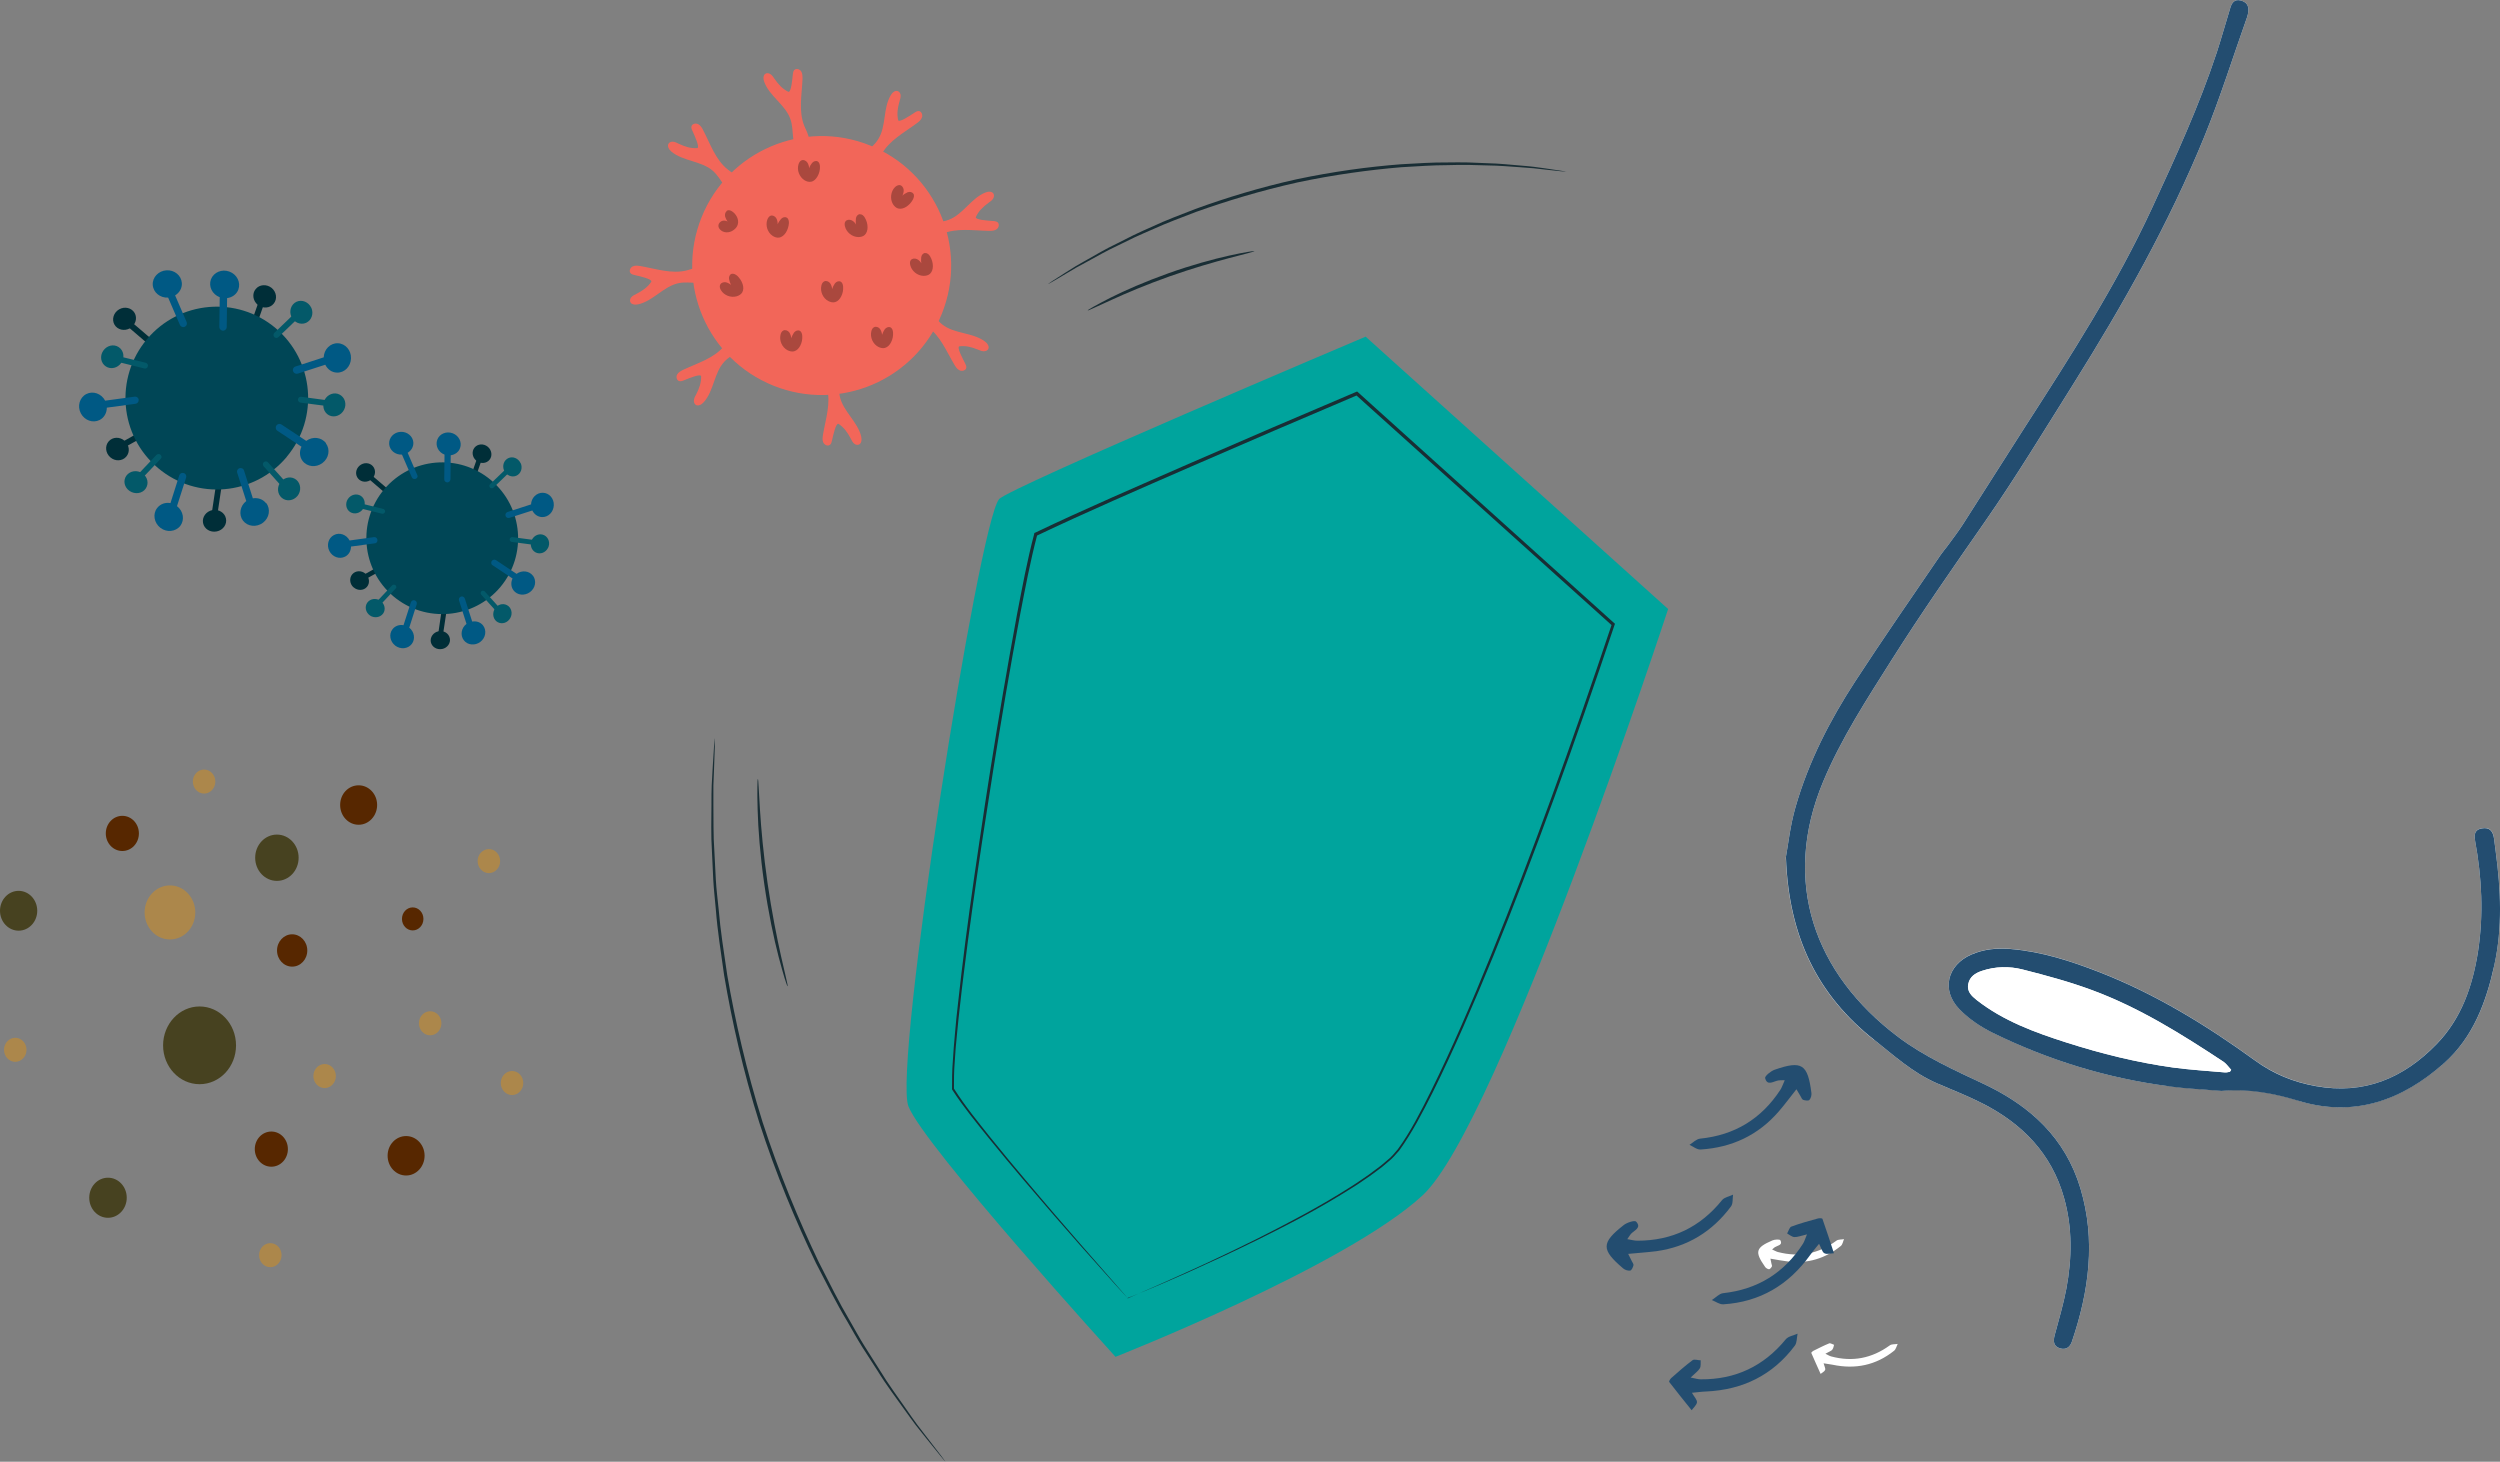 <svg xmlns="http://www.w3.org/2000/svg" id="Layer_2" viewBox="0 0 193.3 113.02"><rect x="0" y="0" width="193.3" height="113.02" fill="#808080" stroke="none"/><defs><style>      .cls-1 {        fill: #004656;      }      .cls-2 {        opacity: .3;      }      .cls-3 {        fill: #fff;      }      .cls-4 {        fill: none;      }      .cls-5 {        fill: #474220;      }      .cls-6 {        fill: #572700;      }      .cls-7 {        fill: #ac874b;      }      .cls-8 {        fill: #035969;      }      .cls-9 {        fill: #002e38;      }      .cls-10 {        fill: #00a49d;      }      .cls-11 {        fill: #f26659;      }      .cls-12 {        fill: #192e35;      }      .cls-13 {        fill: #005984;      }      .cls-14 {        fill: #234d70;      }    </style></defs><g id="Layer_1-2" data-name="Layer_1"><g><g><path class="cls-3" d="M144.9,80.39c1.54,1.22,3,2.56,4.84,3.36,1.18.51,2.39.98,3.53,1.56,3.09,1.57,5.36,3.88,6.32,7.3.66,2.33.62,4.69.18,7.04-.23,1.21-.58,2.39-.9,3.58-.15.55-.04.88.4,1.02.48.15.79-.1.93-.52,1.32-3.88,1.86-7.83.66-11.84-1.17-3.9-3.87-6.38-7.48-8.08-2.28-1.07-4.62-2.13-6.61-3.63-6.52-4.91-9.03-12.04-5.8-19.75,1.4-3.35,3.39-6.39,5.32-9.45,2.29-3.62,4.74-7.13,7.19-10.65,2.4-3.45,4.58-7.06,6.82-10.62,3.85-6.14,7.41-12.45,10.15-19.17,1.23-3.02,2.2-6.13,3.29-9.2.05-.14.08-.29.1-.44.06-.48-.17-.77-.62-.87-.46-.1-.66.2-.77.57-.35,1.14-.67,2.29-1.04,3.43-1.37,4.15-3.19,8.11-5.02,12.07-2.75,5.94-6.28,11.42-9.81,16.9-1.61,2.5-3.19,5.03-4.8,7.53-.38.59-.81,1.15-1.22,1.71-.17.23-.36.44-.52.68-2.21,3.25-4.46,6.48-6.6,9.77-1.96,3.01-3.6,6.21-4.6,9.68-.43,1.48-.59,3.04-.76,3.93.22,6.18,2.48,10.67,6.81,14.1ZM177.7,85.1c4.32,1.33,8.04-.05,11.28-2.91,2.25-1.99,3.26-4.7,3.88-7.57.64-2.91.5-5.84.11-8.77-.05-.34-.09-.68-.13-1.01-.08-.64-.38-.89-.93-.8-.49.09-.65.36-.53.99.52,2.84.66,5.68.22,8.54-.41,2.67-1.28,5.17-3.2,7.15-2.55,2.64-5.61,3.94-9.34,3.25-1.72-.31-3.26-.94-4.7-1.98-3.75-2.72-7.69-5.14-12.03-6.83-2.21-.86-4.46-1.59-6.85-1.79-1.05-.09-2.08,0-3.06.43-1.86.81-2.34,2.75-.93,4.21.72.74,1.63,1.37,2.57,1.83,4.31,2.12,8.86,3.53,13.64,4.14,1.37.18,2.76.24,4.06.35,2.09-.19,4.01.16,5.94.76ZM141.67,104.35c.09-.09.1-.24.14-.37-.13-.04-.29-.15-.38-.11-.42.17-.82.38-1.23.58-.06.03-.16.13-.15.16.23.54.48,1.08.72,1.62.12-.1.3-.18.35-.31.04-.11-.06-.28-.12-.51.27.04.48.07.69.11,1.75.37,3.35.05,4.76-1.08.14-.11.19-.35.28-.53-.21.04-.47,0-.62.12-1.38,1-2.88,1.29-4.52.85-.12-.03-.23-.1-.45-.21.27-.15.44-.21.55-.32ZM137.26,96.42c.2-.13.6-.15.4-.52-.05-.09-.44-.07-.62.01-1.3.56-1.38.88-.56,2.05.06.09.2.17.3.18.07,0,.17-.12.22-.21.03-.05-.01-.14-.03-.22-.02-.11-.04-.21-.08-.39.49.08.93.17,1.37.22,1.53.18,2.88-.24,4.07-1.2.14-.11.17-.35.25-.53-.2.04-.44.01-.59.12-1.37,1.02-2.87,1.3-4.51.88-.13-.03-.25-.11-.46-.2.14-.12.18-.16.23-.19Z"></path><path class="cls-14" d="M138.09,66.29c.22,6.18,2.48,10.67,6.81,14.1,1.54,1.22,3,2.56,4.84,3.36,1.18.51,2.39.98,3.53,1.56,3.09,1.57,5.36,3.88,6.32,7.3.66,2.33.62,4.69.18,7.04-.23,1.21-.58,2.39-.9,3.58-.15.55-.04.88.4,1.02.48.15.79-.1.93-.52,1.32-3.88,1.86-7.83.66-11.84-1.17-3.9-3.87-6.38-7.48-8.08-2.28-1.07-4.62-2.13-6.61-3.63-6.52-4.91-9.03-12.04-5.8-19.75,1.4-3.35,3.39-6.39,5.32-9.45,2.29-3.62,4.74-7.13,7.19-10.65,2.4-3.45,4.58-7.06,6.82-10.62,3.85-6.14,7.41-12.45,10.15-19.17,1.23-3.02,2.2-6.13,3.29-9.2.05-.14.08-.29.1-.44.06-.48-.17-.77-.62-.87-.46-.1-.66.2-.77.57-.35,1.14-.67,2.29-1.04,3.43-1.37,4.15-3.19,8.11-5.02,12.07-2.75,5.94-6.28,11.42-9.81,16.9-1.61,2.5-3.19,5.03-4.8,7.53-.38.59-.81,1.15-1.22,1.71-.17.23-.36.44-.52.68-2.21,3.25-4.46,6.48-6.6,9.77-1.96,3.01-3.6,6.21-4.6,9.68-.43,1.48-.59,3.04-.76,3.93Z"></path><path class="cls-14" d="M167.7,83.99c-4.78-.62-9.32-2.02-13.64-4.14-.93-.46-1.85-1.08-2.57-1.83-1.41-1.46-.93-3.4.93-4.21.98-.43,2.01-.52,3.06-.43,2.39.2,4.64.93,6.85,1.79,4.34,1.69,8.28,4.11,12.03,6.83,1.44,1.05,2.98,1.67,4.7,1.98,3.73.68,6.79-.62,9.34-3.25,1.92-1.98,2.78-4.48,3.2-7.15.44-2.86.3-5.71-.22-8.54-.12-.63.04-.91.53-.99.55-.09.84.16.93.8.04.34.09.68.13,1.01.39,2.93.53,5.86-.11,8.77-.63,2.86-1.64,5.58-3.88,7.57-3.23,2.87-6.96,4.24-11.28,2.91-1.93-.59-3.86-.94-5.94-.76-1.31-.11-2.69-.17-4.06-.35ZM171.92,82.1c-3.23-2.13-6.51-4.19-10.16-5.54-1.75-.65-3.57-1.14-5.38-1.6-1.03-.26-2.11-.24-3.15.11-.5.17-.94.44-1.05,1.02-.11.57.25.91.65,1.23,2.07,1.62,4.48,2.5,6.95,3.29,2.69.86,5.43,1.54,8.23,1.93,1.33.18,2.68.26,4.02.38.13.01.25-.03.38-.05.03-.05.07-.1.1-.15-.2-.21-.36-.46-.59-.62Z"></path><path class="cls-14" d="M130.72,106.51c.35-.34.58-.49.71-.71.1-.17.05-.41.07-.62-.21,0-.5-.11-.63-.01-.58.43-1.11.91-1.65,1.38-.08.07-.19.26-.16.3.57.74,1.16,1.47,1.74,2.19.14-.2.38-.4.41-.61.02-.19-.2-.41-.39-.74.43-.04.77-.09,1.11-.1,2.83-.13,5.15-1.27,6.85-3.55.17-.23.14-.61.21-.92-.31.14-.72.2-.91.43-1.71,2.09-3.9,3.12-6.58,3.1-.19,0-.39-.06-.78-.14Z"></path><path class="cls-14" d="M125.83,95.8c.17-.25.21-.32.27-.39.25-.28.86-.47.4-.96-.11-.11-.7.07-.95.27-1.76,1.38-1.76,1.9-.04,3.36.13.11.37.19.54.16.11-.02.21-.26.25-.41.02-.09-.08-.22-.13-.32-.07-.15-.15-.31-.28-.56.79-.08,1.49-.12,2.19-.21,2.41-.34,4.32-1.52,5.76-3.46.17-.22.11-.61.16-.91-.29.14-.67.2-.85.42-1.69,2.1-3.87,3.14-6.55,3.14-.22,0-.43-.06-.78-.12Z"></path><path class="cls-3" d="M172.52,82.72c-.2-.21-.36-.46-.59-.62-3.23-2.13-6.51-4.19-10.16-5.54-1.75-.65-3.57-1.14-5.38-1.6-1.03-.26-2.11-.24-3.15.11-.5.17-.94.44-1.05,1.02-.11.57.25.91.65,1.23,2.07,1.62,4.48,2.5,6.95,3.29,2.69.86,5.43,1.54,8.23,1.93,1.33.18,2.68.26,4.02.38.13.01.25-.03.38-.05.03-.05.07-.1.1-.15Z"></path><path class="cls-14" d="M139.72,95.44c-.47.11-.73.22-.98.21-.19-.01-.38-.18-.56-.28.11-.18.18-.48.33-.53.67-.25,1.37-.44,2.06-.63.11-.03.32-.02.34.03.31.88.6,1.77.89,2.66-.25.01-.54.11-.74,0-.17-.09-.23-.39-.41-.73-.27.33-.49.59-.69.87-1.65,2.3-3.87,3.63-6.71,3.81-.29.02-.59-.21-.89-.33.29-.18.56-.49.86-.53,2.68-.29,4.74-1.57,6.19-3.83.1-.16.16-.36.31-.73Z"></path><path class="cls-14" d="M137.97,83.52c-.3.01-.39,0-.47.02-.37.06-.86.46-1.02-.18-.04-.15.44-.55.74-.65,2.11-.73,2.55-.44,2.84,1.8.02.18-.04.41-.16.54-.08.08-.33.04-.48-.01-.09-.03-.14-.18-.2-.28-.09-.14-.17-.29-.32-.54-.49.62-.91,1.19-1.37,1.72-1.59,1.84-3.63,2.79-6.04,2.94-.28.02-.57-.23-.86-.36.27-.17.53-.45.82-.48,2.68-.27,4.74-1.53,6.21-3.78.12-.18.18-.4.33-.72Z"></path></g><g><path class="cls-5" d="M18.25,80.83c0,1.66-1.26,3-2.82,3s-2.82-1.35-2.82-3,1.26-3.01,2.82-3.01,2.82,1.35,2.82,3.01Z"></path><ellipse class="cls-5" cx="1.44" cy="70.42" rx="1.44" ry="1.54"></ellipse><path class="cls-7" d="M15.1,70.55c0,1.16-.88,2.09-1.96,2.09s-1.96-.94-1.96-2.09.88-2.09,1.96-2.09,1.96.94,1.96,2.09Z"></path><path class="cls-6" d="M23.76,73.49c0,.69-.52,1.25-1.17,1.25s-1.17-.56-1.17-1.25.53-1.25,1.17-1.25,1.17.56,1.17,1.25Z"></path><path class="cls-6" d="M29.16,62.24c0,.84-.64,1.53-1.43,1.53s-1.43-.68-1.43-1.53.64-1.52,1.43-1.52,1.43.68,1.43,1.52Z"></path><path class="cls-5" d="M23.09,66.32c0,.99-.75,1.79-1.68,1.79s-1.68-.8-1.68-1.79.75-1.79,1.68-1.79,1.68.8,1.68,1.79Z"></path><ellipse class="cls-7" cx="25.1" cy="83.2" rx=".87" ry=".93"></ellipse><path class="cls-7" d="M38.67,66.58c0,.51-.39.93-.87.93s-.87-.42-.87-.93.39-.93.87-.93.87.42.87.93Z"></path><path class="cls-7" d="M34.13,79.12c0,.51-.39.93-.87.93s-.87-.42-.87-.93.39-.93.87-.93.87.41.87.93Z"></path><path class="cls-7" d="M40.46,83.74c0,.51-.39.93-.87.93s-.87-.42-.87-.93.39-.93.87-.93.87.41.87.93Z"></path><path class="cls-6" d="M22.26,88.85c0,.75-.57,1.36-1.28,1.36s-1.28-.61-1.28-1.36.57-1.36,1.28-1.36,1.28.61,1.28,1.36Z"></path><path class="cls-5" d="M9.8,92.61c0,.85-.65,1.55-1.45,1.55s-1.45-.69-1.45-1.55.65-1.55,1.45-1.55,1.45.69,1.45,1.55Z"></path><path class="cls-6" d="M32.74,71.05c0,.49-.37.89-.83.89s-.83-.4-.83-.89.37-.89.83-.89.83.4.83.89Z"></path><path class="cls-6" d="M32.83,89.36c0,.84-.64,1.53-1.43,1.53s-1.43-.68-1.43-1.53.64-1.52,1.43-1.52,1.43.68,1.43,1.52Z"></path><path class="cls-7" d="M16.65,60.43c0,.51-.39.93-.87.93s-.87-.42-.87-.93.39-.93.87-.93.87.42.87.93Z"></path><path class="cls-7" d="M21.77,97.05c0,.51-.39.93-.87.93s-.87-.42-.87-.93.39-.93.87-.93.87.41.87.93Z"></path><path class="cls-7" d="M2.05,81.17c0,.51-.39.93-.87.93s-.87-.42-.87-.93.39-.93.87-.93.87.42.87.93Z"></path><path class="cls-6" d="M10.74,64.44c0,.75-.57,1.36-1.28,1.36s-1.28-.61-1.28-1.36.57-1.36,1.28-1.36,1.28.61,1.28,1.36Z"></path></g><g><g><path class="cls-11" d="M62.55,10.75c-.03-.36-.23-.68-.36-1.01-.46-1.13-.19-2.41-.14-3.64,0-.2,0-.41-.1-.58-.11-.17-.37-.25-.52-.12-.1.09-.11.23-.13.36-.04.42-.13,1.39-.34,1.34-.46-.22-.78-.58-1.07-1-.09-.12-.16-.25-.28-.34-.12-.09-.28-.14-.41-.07-.21.11-.19.42-.11.64.41,1.12,1.65,1.77,2.03,2.9.15.43.15.89.2,1.35.02.21.05.43.16.62.1.19.3.34.51.34.36,0,.6-.42.57-.77Z"></path><path class="cls-11" d="M57.12,13.82c-.2-.3-.54-.47-.82-.69-.97-.75-1.37-1.99-1.94-3.08-.09-.18-.2-.36-.38-.45-.18-.09-.44-.04-.51.15-.04.12.01.25.07.37.17.38.58,1.27.38,1.33-.51.04-.96-.11-1.43-.33-.13-.06-.27-.14-.41-.16-.15-.02-.31.02-.39.15-.12.2.04.46.22.61.91.76,2.32.71,3.21,1.49.34.3.58.7.84,1.07.12.17.26.35.45.46.18.11.42.15.61.04.31-.18.31-.66.1-.95Z"></path><path class="cls-11" d="M54.18,20.67c-.36-.02-.7.14-1.05.23-1.18.31-2.42-.12-3.62-.33-.2-.03-.41-.06-.59.03-.18.09-.3.33-.18.5.07.11.21.14.34.17.41.09,1.36.31,1.28.51-.28.43-.67.69-1.13.93-.13.07-.27.13-.38.23-.11.1-.17.26-.12.4.08.22.39.24.62.19,1.16-.26,1.97-1.41,3.14-1.64.45-.09.91-.03,1.36-.02.21,0,.43,0,.63-.08.2-.08.37-.25.4-.46.05-.36-.34-.64-.7-.66Z"></path><path class="cls-11" d="M71.84,18.48c.36-.04.67-.25,1-.39,1.12-.49,2.41-.26,3.63-.24.2,0,.42,0,.58-.12.17-.11.24-.37.11-.52-.09-.09-.23-.11-.36-.12-.42-.03-1.39-.09-1.35-.3.21-.47.55-.79.97-1.1.12-.09.25-.17.34-.29.09-.12.13-.29.06-.42-.12-.21-.42-.18-.64-.09-1.1.44-1.72,1.7-2.84,2.11-.43.16-.89.18-1.34.23-.21.03-.43.07-.61.17-.18.11-.33.3-.33.52,0,.36.43.58.79.55Z"></path><path class="cls-11" d="M67.61,12.84c.26-.25.38-.6.56-.92.59-1.07,1.75-1.67,2.73-2.4.16-.12.33-.26.39-.45.06-.19-.03-.45-.23-.48-.13-.02-.25.05-.36.13-.35.23-1.16.77-1.25.58-.12-.5-.04-.97.1-1.46.04-.14.09-.28.09-.43,0-.15-.07-.31-.21-.36-.22-.09-.44.11-.56.32-.61,1.02-.33,2.4-.97,3.4-.24.39-.6.68-.92,1-.15.15-.3.31-.38.51-.08.2-.08.44.06.61.23.28.7.2.96-.05Z"></path><path class="cls-11" d="M70.83,24.6c.22.28.56.44.86.65,1.01.69,1.48,1.91,2.11,2.96.1.17.22.35.41.43.18.08.45.01.5-.18.03-.13-.03-.25-.09-.37-.19-.37-.65-1.23-.45-1.31.51-.07.96.06,1.44.25.14.05.27.12.42.13.15.01.31-.04.38-.17.11-.21-.07-.45-.26-.59-.95-.71-2.35-.57-3.29-1.31-.36-.28-.62-.67-.9-1.02-.13-.17-.28-.33-.47-.43-.19-.1-.43-.12-.61,0-.3.2-.27.67-.05.96Z"></path><path class="cls-11" d="M56.7,25.98c-.3.19-.49.52-.72.79-.79.94-2.04,1.3-3.15,1.82-.18.09-.37.19-.47.36-.1.18-.05.44.14.51.12.04.26,0,.37-.05.39-.16,1.29-.53,1.34-.33.02.51-.15.96-.38,1.41-.07.13-.15.26-.17.41-.03.15.01.31.13.4.2.13.46-.02.62-.2.8-.88.79-2.29,1.61-3.15.31-.33.72-.55,1.1-.8.18-.12.36-.25.47-.43.12-.18.16-.42.06-.61-.17-.32-.65-.33-.95-.14Z"></path><path class="cls-11" d="M63.71,28.95c-.02.36.14.7.23,1.05.32,1.18-.11,2.42-.31,3.63-.03.2-.06.41.03.59.09.18.33.3.5.18.11-.07.14-.21.17-.34.09-.41.3-1.36.5-1.29.43.28.7.67.94,1.12.07.13.13.27.23.37.1.11.26.17.4.12.22-.08.24-.39.19-.62-.27-1.16-1.42-1.96-1.66-3.13-.09-.45-.04-.91-.03-1.36,0-.21,0-.43-.08-.63-.08-.2-.25-.37-.46-.4-.36-.05-.64.34-.66.7Z"></path><circle class="cls-11" cx="63.54" cy="20.54" r="10.01" transform="translate(20.83 71.87) rotate(-68.16)"></circle><g class="cls-2"><path d="M60.83,16.83c-.14-.09-.33-.02-.44.1-.1.11-.2.26-.26.41,0-.16-.03-.34-.11-.47-.09-.15-.28-.25-.44-.19-.12.05-.2.17-.25.3-.16.44.01.99.4,1.25.15.1.33.17.51.14.22-.03.4-.2.52-.38.14-.22.22-.48.24-.74,0-.16-.03-.34-.16-.42Z"></path></g><g class="cls-2"><path d="M56.57,21.17c-.15.05-.23.24-.2.4.02.14.08.32.15.46-.12-.1-.28-.19-.43-.21-.17-.02-.37.06-.42.23-.04.13,0,.26.07.38.24.41.77.61,1.22.48.17-.05.34-.15.43-.3.11-.19.1-.43.03-.64-.08-.25-.23-.47-.42-.65-.12-.1-.28-.19-.43-.14Z"></path></g><g class="cls-2"><path d="M61.82,25.57c-.15-.07-.33.02-.43.15-.08.12-.17.29-.21.43-.01-.16-.07-.33-.16-.46-.11-.14-.31-.21-.46-.13-.12.06-.18.19-.21.32-.11.46.12.98.54,1.2.16.08.35.13.52.08.21-.06.37-.24.47-.44.12-.23.17-.5.15-.76-.01-.16-.07-.33-.21-.4Z"></path></g><g class="cls-2"><path d="M64.98,21.77c-.15-.07-.33.02-.43.15-.08.12-.17.29-.21.43-.01-.16-.07-.33-.16-.46-.11-.14-.31-.21-.46-.13-.12.06-.18.19-.21.32-.11.46.12.98.54,1.2.16.08.35.13.52.08.21-.06.37-.24.47-.44.12-.23.17-.5.15-.76-.01-.16-.07-.33-.21-.4Z"></path></g><g class="cls-2"><path d="M68.84,25.31c-.15-.07-.33.02-.43.15-.08.12-.17.29-.21.43-.01-.16-.07-.33-.16-.46-.11-.14-.31-.21-.46-.13-.12.06-.18.19-.21.32-.11.46.12.98.54,1.2.16.08.35.13.52.08.21-.06.37-.24.47-.44.12-.23.17-.5.15-.76-.01-.16-.07-.33-.21-.4Z"></path></g><g class="cls-2"><path d="M71.54,19.56c-.16,0-.29.16-.31.32-.02.14-.02.33.01.48-.08-.14-.21-.27-.35-.33-.16-.07-.37-.05-.47.09-.08.11-.07.25-.04.38.11.46.55.82,1.03.83.18,0,.37-.04.5-.16.16-.15.22-.38.22-.6,0-.26-.08-.52-.21-.74-.08-.14-.21-.27-.37-.26Z"></path></g><g class="cls-2"><path d="M66.49,16.56c-.16,0-.29.16-.31.32-.02.14-.02.33.01.48-.08-.14-.21-.27-.35-.33-.16-.07-.37-.05-.47.09-.08.11-.07.25-.04.38.11.46.55.82,1.03.83.18,0,.37-.04.5-.16.16-.15.22-.38.22-.6,0-.26-.08-.52-.21-.74-.08-.14-.21-.27-.37-.26Z"></path></g><g class="cls-2"><path d="M63.22,12.48c-.14-.08-.33,0-.43.12-.09.11-.19.27-.23.42,0-.16-.05-.33-.14-.46-.1-.14-.29-.23-.45-.16-.12.05-.19.18-.23.31-.14.45.07.98.47,1.23.15.09.34.15.51.11.22-.04.38-.22.49-.41.13-.23.2-.49.19-.75,0-.16-.05-.34-.18-.41Z"></path></g><g class="cls-2"><path d="M70.61,14.97c-.09-.14-.29-.16-.44-.1-.13.06-.29.15-.4.26.07-.14.12-.32.1-.47-.02-.17-.15-.34-.32-.35-.13,0-.26.07-.35.16-.33.33-.4.9-.16,1.31.09.15.23.29.4.34.21.06.44-.01.63-.13.22-.14.4-.34.52-.57.07-.14.12-.32.03-.45Z"></path></g><g class="cls-2"><path d="M56.18,16.33c-.12.1-.15.29-.11.43.04.12.11.27.19.37-.11-.06-.26-.09-.39-.06-.14.03-.3.17-.32.34-.02.13.04.24.11.32.25.29.72.32,1.07.05.14-.1.26-.24.31-.41.07-.21.02-.43-.06-.6-.1-.2-.25-.36-.43-.46-.11-.06-.26-.09-.37,0Z"></path></g></g><path class="cls-12" d="M73.11,113.02s-.04-.04-.11-.11c-.07-.09-.17-.2-.29-.35-.26-.32-.63-.78-1.1-1.36-.24-.3-.5-.63-.79-.99-.28-.37-.57-.78-.89-1.22-.62-.88-1.38-1.86-2.09-3.02-.37-.57-.76-1.17-1.16-1.8-.4-.63-.77-1.31-1.17-2-.83-1.37-1.59-2.91-2.42-4.51-1.57-3.24-3.1-6.9-4.38-10.86-1.25-3.97-2.12-7.84-2.72-11.39-.25-1.78-.52-3.48-.64-5.07-.07-.8-.16-1.57-.2-2.31-.03-.74-.07-1.46-.1-2.14-.09-1.36-.04-2.59-.04-3.67,0-.54,0-1.04.02-1.51.03-.46.05-.88.07-1.27.05-.75.08-1.33.11-1.75.01-.19.03-.34.04-.45,0-.1.02-.15.02-.15,0,0,0,.05,0,.16,0,.12,0,.27,0,.46-.01.42-.04,1-.06,1.75-.02.38-.03.8-.05,1.26,0,.46,0,.97,0,1.51.02,1.08-.02,2.31.08,3.67.04.68.07,1.39.11,2.13.04.74.14,1.51.22,2.3.13,1.59.4,3.28.66,5.06.61,3.54,1.49,7.4,2.73,11.36,1.28,3.95,2.8,7.6,4.35,10.84.82,1.6,1.57,3.13,2.39,4.51.4.69.76,1.37,1.16,2,.4.63.78,1.23,1.14,1.8.7,1.16,1.45,2.15,2.06,3.04.31.44.59.86.87,1.23.28.36.54.7.77,1,.45.59.81,1.06,1.07,1.39.11.15.2.27.27.37.06.08.09.13.09.13Z"></path><path class="cls-12" d="M60.88,76.25s-.09-.21-.21-.6c-.12-.39-.28-.97-.47-1.68-.37-1.42-.79-3.41-1.11-5.64-.32-2.22-.47-4.25-.51-5.72-.02-.73-.03-1.33-.02-1.74,0-.41.02-.64.04-.64.02,0,.04.23.06.64.03.46.06,1.04.1,1.73.09,1.46.27,3.48.59,5.7.32,2.21.72,4.2,1.04,5.63.16.68.29,1.24.39,1.69.09.4.14.62.12.63Z"></path><path class="cls-12" d="M121.1,13.27s-.15,0-.43-.03c-.3-.03-.7-.07-1.21-.13-.27-.03-.56-.06-.88-.1-.32-.02-.67-.05-1.05-.08-.75-.05-1.6-.13-2.55-.14-.47-.01-.97-.03-1.48-.04-.52-.01-1.05.01-1.61.02-1.11,0-2.3.09-3.55.16-2.49.21-5.22.58-8.04,1.18-2.82.63-5.45,1.43-7.81,2.27-1.17.45-2.28.86-3.29,1.32-.51.23-1.01.43-1.47.65-.46.23-.91.44-1.33.65-.86.4-1.6.83-2.26,1.19-.33.18-.64.35-.92.5-.27.16-.53.32-.76.45-.44.26-.79.47-1.05.62-.24.14-.37.21-.38.2,0,0,.12-.09.35-.24.25-.16.6-.38,1.03-.66.23-.14.47-.3.75-.47.28-.17.58-.33.91-.52.66-.37,1.39-.81,2.25-1.22.42-.21.87-.44,1.33-.67.46-.23.96-.44,1.47-.67,1.01-.48,2.13-.89,3.3-1.35,2.36-.86,5-1.67,7.84-2.3,2.84-.6,5.58-.97,8.08-1.16,1.25-.07,2.44-.15,3.56-.14.56,0,1.1-.02,1.62,0,.52.02,1.01.04,1.49.06.95.02,1.8.12,2.55.18.38.03.73.06,1.05.1.32.04.61.08.87.12.51.07.91.13,1.21.18.28.04.42.07.42.08Z"></path><path class="cls-12" d="M97,19.42s-.18.07-.52.16c-.39.1-.86.22-1.42.37-1.2.32-2.85.79-4.63,1.42-1.78.63-3.36,1.3-4.49,1.82-.52.24-.97.45-1.34.61-.32.15-.49.22-.5.2,0-.02.15-.12.46-.29.3-.17.75-.41,1.3-.69,1.11-.56,2.69-1.25,4.48-1.89,1.79-.64,3.46-1.09,4.67-1.36.61-.14,1.1-.23,1.45-.29.34-.06.53-.08.54-.06Z"></path><g><path class="cls-10" d="M77.24,38.6c.73-.88,28.35-12.57,28.35-12.57l23.39,21.06s-13.07,39.85-18.98,45.33c-5.91,5.47-23.75,12.49-23.75,12.49,0,0-14.81-16.3-16.01-19.37-1.2-3.07,5.42-45.02,7-46.93Z"></path><g><path class="cls-4" d="M87.2,100.39c-5.92-6.6-12.19-13.96-13.5-16.14-.27-5.41,4.63-36.54,6.39-42.91,3.31-1.63,14.38-6.44,24.83-10.88l19.83,17.85c-7.66,23-14.65,38.92-17.11,41.2-3.87,3.59-14.59,8.46-20.43,10.89Z"></path><path class="cls-12" d="M87.2,100.39s.1-.05.31-.14c.21-.09.5-.22.89-.39.79-.35,1.96-.85,3.46-1.54,1.5-.68,3.34-1.54,5.46-2.6,2.11-1.07,4.53-2.31,7.08-3.93.32-.2.63-.41.95-.63.32-.21.64-.44.95-.68.16-.12.32-.24.48-.36.15-.13.3-.26.46-.39.33-.25.58-.56.84-.87.97-1.33,1.76-2.88,2.56-4.49,1.59-3.22,3.13-6.78,4.67-10.58,3.09-7.61,6.2-16.22,9.32-25.54l.03.13c-5.86-5.27-12.17-10.95-18.69-16.82-.38-.34-.76-.69-1.14-1.03l.13.02c-4.36,1.85-8.63,3.68-12.78,5.49-4.15,1.81-8.2,3.56-12.04,5.39l.06-.08c-.55,2.09-.94,4.19-1.34,6.25-.39,2.06-.75,4.08-1.09,6.06-.68,3.97-1.28,7.77-1.83,11.38-.54,3.61-1.03,7.03-1.42,10.24-.11.8-.19,1.59-.28,2.36-.09.77-.17,1.53-.24,2.28-.08.75-.14,1.48-.18,2.19-.06.72-.06,1.42-.06,2.1v-.04c.88,1.39,1.89,2.61,2.81,3.77.93,1.15,1.82,2.23,2.66,3.22,1.67,1.99,3.12,3.66,4.3,5.02,1.18,1.35,2.09,2.39,2.71,3.1.3.35.54.61.7.8.16.18.24.28.24.28,0,0-.08-.08-.24-.26-.17-.18-.4-.44-.72-.79-.63-.7-1.55-1.74-2.75-3.08-1.19-1.35-2.65-3.02-4.33-5-.84-.99-1.74-2.06-2.67-3.21-.93-1.16-1.94-2.37-2.85-3.77v-.02s-.01-.02-.01-.02c0-.69,0-1.4.06-2.12.04-.72.1-1.45.17-2.2.06-.75.14-1.51.23-2.28.09-.77.17-1.56.27-2.37.38-3.21.86-6.63,1.4-10.25.53-3.62,1.13-7.42,1.81-11.39.34-1.98.7-4.01,1.08-6.07.4-2.06.78-4.16,1.34-6.27v-.05s.06-.02.06-.02c3.85-1.84,7.9-3.58,12.05-5.4,4.15-1.81,8.42-3.64,12.78-5.49l.07-.03.06.05c.38.34.76.68,1.14,1.03,6.52,5.87,12.83,11.55,18.68,16.83l.06.05-.03.08c-3.12,9.32-6.25,17.93-9.35,25.54-1.56,3.8-3.1,7.36-4.7,10.58-.81,1.61-1.61,3.15-2.59,4.51-.28.32-.54.64-.87.89-.16.13-.31.26-.46.39-.16.12-.32.24-.48.36-.32.24-.64.47-.96.68-.32.22-.64.44-.96.63-2.56,1.62-4.98,2.85-7.11,3.91-2.13,1.05-3.97,1.89-5.48,2.57-1.51.67-2.68,1.17-3.48,1.5-.4.16-.7.28-.91.37-.2.08-.31.12-.31.12Z"></path></g></g><g><g><g><path class="cls-9" d="M19.7,25.51c-.06.07-.16.1-.25.07-.12-.04-.18-.17-.14-.29l.7-1.99c.04-.12.17-.18.29-.14.12.04.18.17.13.29l-.7,1.99s-.02.05-.04.07h0Z"></path><path class="cls-9" d="M21,22.26c.38.31.46.86.16,1.22-.29.36-.84.4-1.23.09-.38-.31-.46-.86-.16-1.22.29-.36.84-.4,1.23-.09Z"></path></g><g><path class="cls-9" d="M17.13,37.61c-.02-.09-.09-.16-.19-.18-.12-.02-.24.07-.26.19l-.31,2.08c-.02.12.07.24.19.26.12.02.24-.07.25-.19l.31-2.08s0-.05,0-.08h0Z"></path><path class="cls-9" d="M16.76,41.09c.49-.1.81-.55.71-1-.09-.45-.56-.74-1.05-.65-.49.1-.81.55-.72,1,.09.46.56.75,1.05.65Z"></path></g><g><path class="cls-9" d="M11.77,26.29c.05.08.04.18-.02.26-.08.1-.22.11-.32.03l-1.6-1.37c-.09-.08-.11-.22-.02-.32.08-.09.22-.11.32-.03l1.6,1.37s.04.04.05.06h0Z"></path><path class="cls-9" d="M9.21,23.92c.43-.25.97-.12,1.2.28.23.4.07.93-.36,1.18-.43.25-.97.12-1.2-.28-.23-.4-.07-.93.36-1.18Z"></path></g><g><path class="cls-9" d="M11.5,33.53c.06-.07.07-.17.03-.26-.06-.11-.2-.15-.31-.09l-1.84,1.03c-.11.06-.15.2-.08.31.06.11.2.15.3.09l1.84-1.03s.04-.03.06-.05h0Z"></path><path class="cls-9" d="M8.53,35.36c.38.33.93.3,1.23-.05.31-.35.25-.9-.13-1.23-.38-.33-.93-.3-1.23.05-.3.35-.25.9.13,1.23Z"></path></g><path class="cls-1" d="M22.17,35.33c-2.51,2.99-6.97,3.37-9.95.86-2.99-2.51-3.37-6.97-.86-9.96,2.51-2.99,6.97-3.37,9.95-.86,2.98,2.51,3.37,6.96.86,9.95Z"></path><path class="cls-13" d="M27.14,27.7c.02-.62-.44-1.14-1.02-1.16-.58-.02-1.07.47-1.09,1.09l-2.19.71c-.15.05-.23.21-.18.36.04.12.15.19.26.2.03,0,.06,0,.1-.01l2.13-.69c.17.35.5.6.9.61.59.02,1.07-.47,1.09-1.1Z"></path><path class="cls-13" d="M13.69,39.12l.7-2.19c.05-.15-.03-.31-.18-.35-.12-.04-.24,0-.31.1-.02.02-.03.05-.04.08l-.68,2.14c-.39-.07-.78.06-1.03.38-.36.46-.24,1.15.25,1.53.49.38,1.18.31,1.54-.15.35-.46.24-1.14-.25-1.52Z"></path><path class="cls-13" d="M20.57,38.91c-.24-.32-.64-.44-1.02-.38l-.68-2.14s-.02-.06-.04-.09c-.07-.09-.19-.13-.31-.1-.15.05-.23.21-.18.35l.7,2.19c-.49.38-.6,1.06-.25,1.52.36.46,1.04.53,1.54.16.5-.38.61-1.06.25-1.53Z"></path><path class="cls-13" d="M14.45,24.99s-.01-.06-.02-.09l-.89-2.06c.33-.2.55-.56.52-.96-.04-.58-.57-1.02-1.19-.98-.62.04-1.1.55-1.06,1.13.04.58.57,1.02,1.19.98l.91,2.11c.06.14.23.21.37.15.11-.05.18-.16.17-.28Z"></path><path class="cls-13" d="M25.21,34.27c-.35-.47-1.03-.55-1.53-.18l-1.92-1.27c-.13-.08-.3-.05-.39.08-.07.1-.06.23,0,.33.02.03.04.05.07.07l1.87,1.24c-.17.35-.16.77.08,1.09.35.47,1.04.55,1.54.17.5-.37.62-1.05.27-1.52Z"></path><path class="cls-13" d="M17.51,25.39s.02-.06.02-.1l.03-2.24c.39-.05.73-.29.87-.66.2-.55-.1-1.17-.69-1.39-.58-.22-1.22.05-1.43.6-.2.55.1,1.16.68,1.38l-.03,2.3c0,.16.12.28.28.29.12,0,.23-.08.27-.18Z"></path><path class="cls-13" d="M10.73,30.91c-.02-.15-.16-.26-.32-.24l-2.28.31c-.29-.55-.94-.78-1.46-.51-.52.27-.71.94-.42,1.49.29.55.94.78,1.46.51.35-.18.55-.55.55-.95l2.22-.3s.06-.01.09-.03c.1-.05.17-.17.15-.29Z"></path><g><path class="cls-8" d="M12.47,35.42c.04-.08.02-.19-.05-.25-.09-.09-.23-.08-.32,0l-1.45,1.53c-.08.09-.08.23,0,.32.09.08.23.08.32-.01l1.45-1.53s.03-.04.04-.06h0Z"></path><path class="cls-8" d="M10.18,38.05c.46.2.98.02,1.16-.41.19-.43-.03-.93-.49-1.13-.45-.2-.97-.01-1.16.41-.19.43.03.93.49,1.13Z"></path></g><g><path class="cls-8" d="M23.16,31.1c-.08-.04-.13-.13-.12-.23.02-.12.13-.21.25-.19l2.09.28c.12.02.21.13.19.25-.02.12-.13.21-.25.19l-2.09-.27s-.05-.01-.07-.02h0Z"></path><path class="cls-8" d="M26.6,31.69c-.23.44-.75.63-1.16.42-.41-.21-.56-.74-.34-1.19.23-.44.75-.63,1.16-.41.41.21.57.74.34,1.18Z"></path></g><g><path class="cls-8" d="M20.66,35.7c-.08-.04-.18-.03-.26.03-.09.08-.1.22-.02.32l1.41,1.57c.08.09.23.1.32.02.09-.08.1-.23.02-.32l-1.41-1.57s-.04-.04-.06-.05h0Z"></path><path class="cls-8" d="M23.1,38.2c.23-.44.09-.97-.32-1.19-.41-.22-.93-.04-1.17.39-.24.44-.09.97.32,1.19.41.22.93.04,1.17-.39Z"></path></g><g><path class="cls-8" d="M11.34,28.09c.08.05.12.15.09.24-.03.12-.15.19-.27.16l-2.05-.51c-.12-.03-.19-.15-.16-.27.03-.12.15-.19.27-.16l2.05.5s.05.02.07.03h0Z"></path><path class="cls-8" d="M7.98,27.12c.28-.41.81-.54,1.2-.28.39.26.48.8.2,1.21-.28.41-.81.54-1.2.28-.39-.26-.48-.8-.2-1.21Z"></path></g><g><path class="cls-8" d="M21.46,26.11c-.08.04-.19.02-.25-.05-.09-.09-.08-.23,0-.32l1.52-1.46c.09-.09.23-.08.32,0,.09.09.08.23,0,.32l-1.52,1.46s-.04.03-.06.04h0Z"></path><path class="cls-8" d="M24.07,23.79c.2.45.03.97-.4,1.17-.43.19-.93-.02-1.14-.47-.2-.45-.02-.97.4-1.16.42-.19.93.02,1.14.47Z"></path></g></g><g><g><path class="cls-9" d="M36.64,37.24c-.05.06-.13.08-.21.06-.1-.04-.15-.14-.11-.24l.58-1.65c.03-.1.14-.15.24-.11.1.03.15.14.11.24l-.58,1.65s-.02.04-.03.06h0Z"></path><path class="cls-9" d="M37.71,34.54c.32.26.38.72.14,1.01-.24.3-.7.33-1.02.07-.32-.26-.38-.71-.14-1.01.24-.3.7-.33,1.02-.07Z"></path></g><g><path class="cls-9" d="M34.5,47.29c-.01-.08-.08-.14-.16-.15-.1-.02-.2.05-.21.16l-.25,1.73c-.02.1.05.2.16.21.1.02.2-.05.21-.16l.26-1.73s0-.04,0-.06h0Z"></path><path class="cls-9" d="M34.19,50.18c.4-.08.67-.45.59-.83-.08-.38-.46-.62-.87-.54-.4.08-.67.45-.6.83.08.38.46.62.87.54Z"></path></g><g><path class="cls-9" d="M30.05,37.88c.04.07.03.15-.02.21-.07.08-.18.09-.26.02l-1.33-1.14c-.08-.07-.09-.19-.02-.26.07-.08.18-.09.26-.02l1.33,1.14s.03.03.04.05h0Z"></path><path class="cls-9" d="M27.92,35.92c.36-.21.8-.1.99.24.19.34.06.77-.3.98-.36.21-.8.1-.99-.24-.19-.33-.06-.77.3-.98Z"></path></g><g><path class="cls-9" d="M29.82,43.9c.05-.06.06-.14.02-.21-.05-.09-.16-.12-.25-.07l-1.53.86c-.09.05-.12.16-.07.25.05.09.16.12.25.07l1.53-.86s.03-.02.05-.04h0Z"></path><path class="cls-9" d="M27.35,45.42c.31.27.77.25,1.02-.04.25-.29.2-.75-.11-1.02-.31-.27-.77-.25-1.02.04-.25.29-.21.75.1,1.02Z"></path></g><path class="cls-1" d="M38.69,45.39c-2.09,2.48-5.79,2.8-8.27.72-2.48-2.09-2.8-5.79-.72-8.27,2.09-2.48,5.79-2.8,8.27-.71,2.48,2.09,2.8,5.79.71,8.27Z"></path><path class="cls-13" d="M42.82,39.06c.02-.52-.36-.95-.85-.96-.48-.01-.89.39-.91.9l-1.82.59c-.12.04-.19.17-.15.3.03.1.12.16.22.16.02,0,.05,0,.08-.01l1.77-.57c.14.29.42.5.75.51.48.02.89-.39.91-.91Z"></path><path class="cls-13" d="M31.64,48.54l.58-1.82c.04-.12-.03-.26-.15-.3-.1-.03-.2,0-.26.08-.01.02-.03.05-.04.07l-.57,1.77c-.32-.06-.65.05-.85.31-.3.38-.2.95.21,1.27.41.31.98.26,1.28-.13.29-.38.2-.95-.2-1.26Z"></path><path class="cls-13" d="M37.36,48.37c-.2-.26-.53-.37-.85-.31l-.57-1.78s-.02-.05-.04-.07c-.06-.08-.16-.11-.26-.08-.12.04-.19.17-.15.29l.58,1.82c-.41.31-.5.88-.21,1.26.29.39.87.44,1.28.13.41-.31.51-.88.21-1.27Z"></path><path class="cls-13" d="M32.28,36.8s0-.05-.02-.08l-.74-1.71c.28-.17.46-.46.44-.8-.03-.48-.48-.85-.99-.82-.52.03-.91.45-.88.94.03.48.47.85.99.82l.76,1.75c.05.12.19.17.31.12.09-.04.15-.13.14-.23Z"></path><path class="cls-13" d="M41.21,44.52c-.29-.39-.86-.45-1.27-.15l-1.59-1.06c-.11-.07-.25-.04-.33.07-.05.08-.05.19,0,.27.02.02.03.04.06.05l1.55,1.03c-.14.29-.13.64.07.91.29.39.86.45,1.28.14.42-.31.52-.87.23-1.27Z"></path><path class="cls-13" d="M34.81,37.14s.02-.05.02-.08l.02-1.86c.32-.04.61-.24.72-.55.17-.46-.09-.97-.57-1.15-.49-.18-1.02.04-1.19.5-.17.45.08.97.56,1.15l-.02,1.91c0,.13.1.24.23.24.1,0,.19-.06.22-.15Z"></path><path class="cls-13" d="M29.18,41.73c-.02-.13-.14-.22-.26-.2l-1.89.26c-.24-.46-.78-.65-1.21-.42-.43.22-.59.78-.35,1.24.24.46.78.65,1.21.43.3-.15.46-.46.46-.78l1.84-.25s.05-.01.08-.02c.08-.04.14-.14.12-.24Z"></path><g><path class="cls-8" d="M30.63,45.47c.03-.07.01-.15-.04-.21-.07-.07-.19-.07-.27,0l-1.2,1.27c-.07.08-.07.19,0,.27.07.07.19.07.26,0l1.2-1.28s.03-.03.04-.05h0Z"></path><path class="cls-8" d="M28.73,47.66c.38.16.81.01.96-.34.15-.35-.03-.77-.4-.94-.38-.17-.81-.01-.96.34-.15.35.03.77.4.94Z"></path></g><g><path class="cls-8" d="M39.51,41.88c-.07-.03-.11-.11-.1-.19.01-.1.11-.17.21-.16l1.73.23c.1.01.17.1.16.21-.01.1-.11.17-.21.16l-1.74-.23s-.04,0-.06-.02h0Z"></path><path class="cls-8" d="M42.37,42.37c-.19.37-.62.52-.96.34-.34-.18-.47-.62-.28-.98.19-.37.62-.52.96-.34.34.18.47.62.28.99Z"></path></g><g><path class="cls-8" d="M37.43,45.7c-.07-.04-.15-.03-.21.02-.07.07-.08.19-.01.26l1.17,1.3c.07.08.19.08.26.01.08-.07.08-.19.01-.26l-1.17-1.3s-.03-.03-.05-.04h0Z"></path><path class="cls-8" d="M39.46,47.78c.2-.36.08-.81-.26-.99-.34-.18-.77-.04-.97.33-.19.36-.08.81.26.99.34.18.77.04.97-.33Z"></path></g><g><path class="cls-8" d="M29.69,39.38c.06.04.1.12.08.2-.03.1-.13.16-.23.14l-1.7-.42c-.1-.03-.16-.13-.14-.23.03-.1.13-.16.23-.14l1.7.42s.04.01.06.03h0Z"></path><path class="cls-8" d="M26.9,38.58c.23-.34.67-.45,1-.24.32.21.4.67.17,1.01-.23.34-.67.45-1,.24-.32-.21-.4-.67-.17-1.01Z"></path></g><g><path class="cls-8" d="M38.1,37.74c-.07.03-.15.02-.21-.04-.07-.07-.07-.19,0-.26l1.26-1.21c.07-.07.19-.07.26,0,.07.07.07.19,0,.26l-1.26,1.22s-.03.03-.05.04h0Z"></path><path class="cls-8" d="M40.26,35.81c.17.38.02.81-.33.97-.35.16-.77-.02-.95-.39-.17-.38-.02-.81.33-.97.35-.16.77.02.94.39Z"></path></g></g></g></g></g></g></svg>